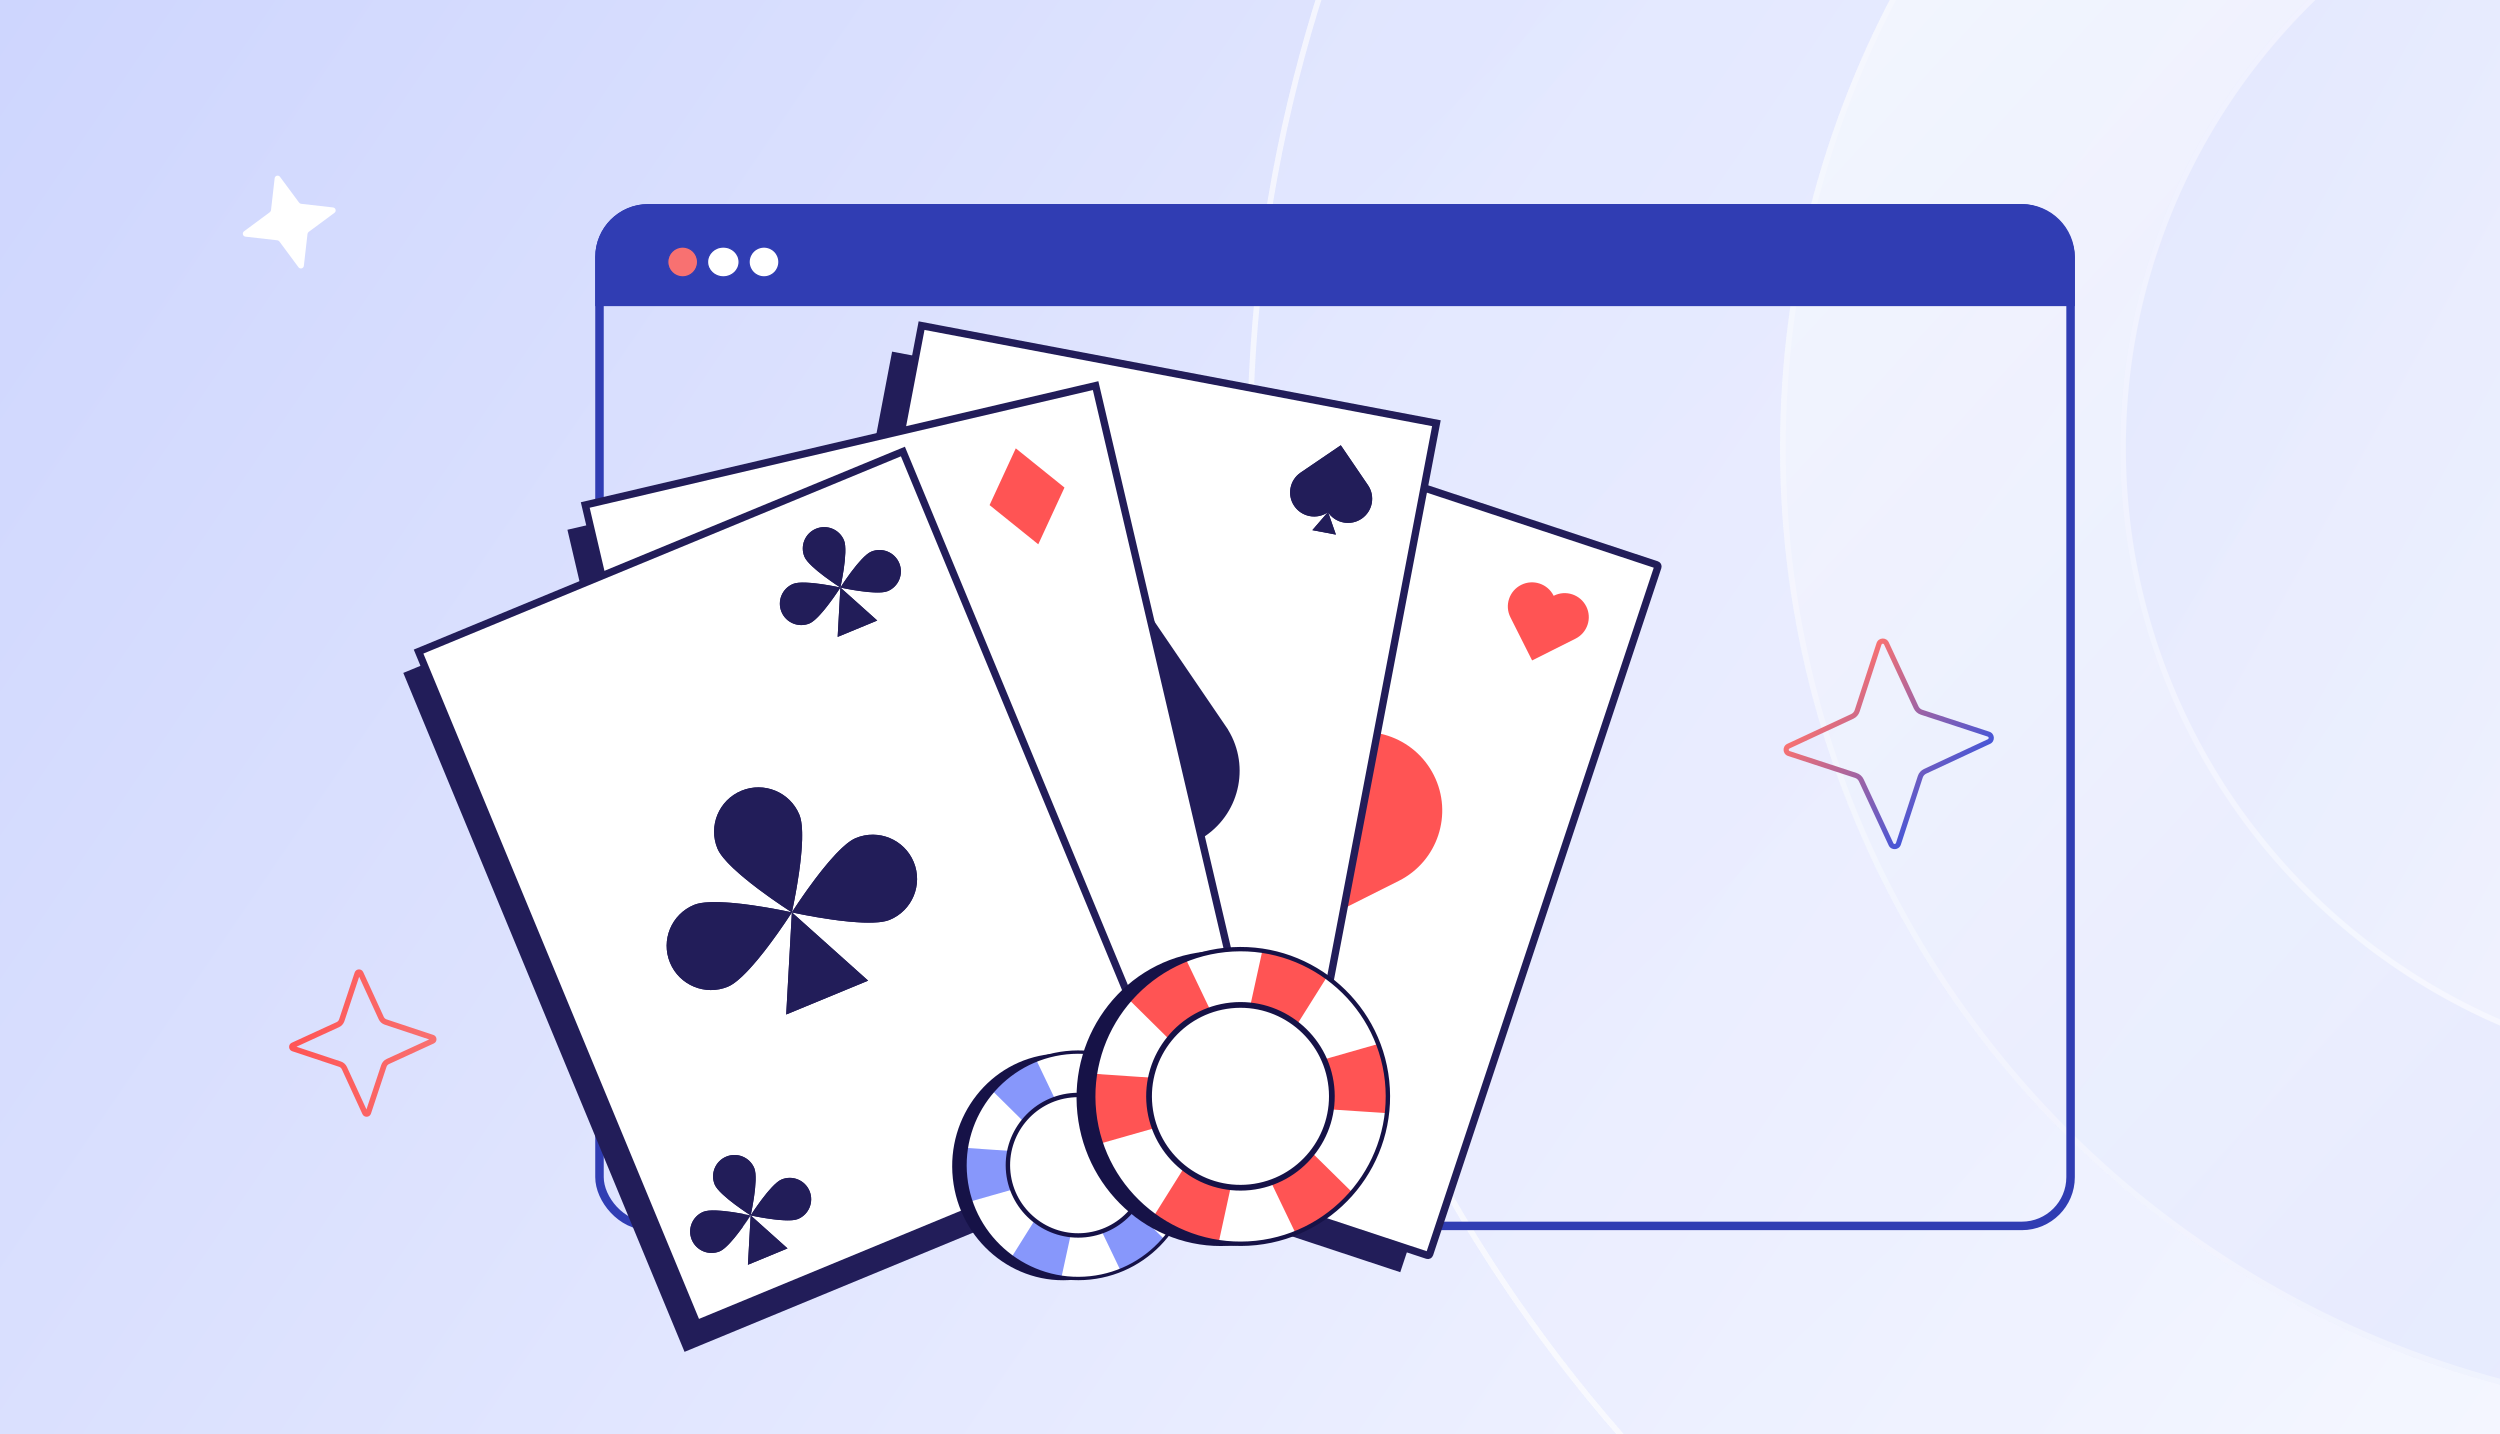 <svg width="441" height="253" viewBox="0 0 441 253" fill="none" xmlns="http://www.w3.org/2000/svg">
<rect x="0" y="0" width="441" height="253" fill="#333333" stroke="none"/>
<g clip-path="url(#clip0_10777_28999)">
<rect width="441" height="253" fill="#DDD8F4"/>
<g clip-path="url(#clip1_10777_28999)">
<rect width="441" height="253" fill="url(#paint0_linear_10777_28999)"/>
<rect width="441" height="253" fill="url(#paint1_linear_10777_28999)"/>
<g opacity="0.8">
<circle cx="485" cy="79" r="265" fill="url(#paint2_linear_10777_28999)" fill-opacity="0.5"/>
<circle cx="485" cy="79" r="264.5" stroke="white" stroke-opacity="0.8"/>
<circle cx="485" cy="79" r="171" fill="url(#paint3_linear_10777_28999)"/>
<circle cx="485" cy="79" r="170.5" stroke="white" stroke-opacity="0.4"/>
<circle cx="485" cy="79" r="111" fill="url(#paint4_linear_10777_28999)"/>
<circle cx="485" cy="79" r="110.5" stroke="white" stroke-opacity="0.5"/>
</g>
</g>
<rect x="105.75" y="36.75" width="259.5" height="179.5" rx="8.596" stroke="#303DB3" stroke-width="1.5"/>
<path d="M105.111 45.346C105.111 40.246 109.246 36.111 114.346 36.111H356.654C361.754 36.111 365.889 40.246 365.889 45.346V53.889H105.111V45.346Z" fill="#303DB3" stroke="#303DB3" stroke-width="0.223"/>
<path d="M123.061 46.21C123.061 47.665 121.881 48.845 120.425 48.845C118.97 48.845 117.79 47.665 117.79 46.21C117.79 44.755 118.97 43.575 120.425 43.575C121.881 43.575 123.061 44.755 123.061 46.21Z" fill="#F87171" stroke="#303DB3" stroke-width="0.223"/>
<path d="M130.386 46.21C130.386 47.66 129.143 48.845 127.598 48.845C126.052 48.845 124.81 47.66 124.81 46.21C124.81 44.76 126.052 43.575 127.598 43.575C129.143 43.575 130.386 44.76 130.386 46.21Z" fill="white" stroke="#303DB3" stroke-width="0.223"/>
<path d="M137.406 46.21C137.406 47.665 136.226 48.845 134.77 48.845C133.315 48.845 132.135 47.665 132.135 46.21C132.135 44.755 133.315 43.575 134.77 43.575C136.226 43.575 137.406 44.755 137.406 46.21Z" fill="white" stroke="#303DB3" stroke-width="0.223"/>
<path d="M198.881 71.947L287.872 101.379L247.006 224.417L158.015 194.984L198.881 71.947Z" fill="#221D59"/>
<path d="M157.366 62.026L249.462 79.484L225.165 206.828L133.069 189.37L157.366 62.026Z" fill="#221D59"/>
<path d="M292.246 99.631L205.078 70.802C204.916 70.748 204.74 70.836 204.686 70.999L164.425 192.215C164.371 192.377 164.459 192.553 164.621 192.606L251.789 221.435C251.952 221.489 252.127 221.401 252.181 221.239L292.443 100.022C292.497 99.86 292.409 99.685 292.246 99.631Z" fill="white" stroke="#221D59" stroke-width="1.3"/>
<path d="M252.934 136.751C249.489 129.9 241.131 127.135 234.267 130.577L234.129 130.646L234.077 130.541C230.623 123.671 222.243 120.9 215.361 124.351C208.478 127.802 205.7 136.17 209.154 143.039L221.686 167.962L246.743 155.388C253.608 151.946 256.378 143.601 252.933 136.75L252.934 136.751Z" fill="#FF5454"/>
<path d="M279.81 106.966C278.757 104.872 276.204 104.027 274.106 105.079L274.065 105.1L274.049 105.068C272.994 102.97 270.434 102.122 268.331 103.177C266.229 104.231 265.379 106.788 266.434 108.886L270.264 116.502L277.92 112.661C280.017 111.609 280.865 109.059 279.812 106.965L279.81 106.966Z" fill="#FF5454"/>
<path d="M191.948 178.809C190.895 176.716 188.342 175.871 186.244 176.923L186.202 176.944L186.187 176.912C185.132 174.814 182.571 173.966 180.469 175.02C178.367 176.075 177.517 178.631 178.572 180.73L182.401 188.345L190.058 184.504C192.155 183.452 193.002 180.903 191.95 178.809L191.948 178.809Z" fill="#EF4444"/>
<path d="M229.33 200.724L253.383 74.657L162.565 57.441L138.511 183.508L229.33 200.724Z" fill="white" stroke="#221D59" stroke-width="1.3"/>
<path d="M156.391 174.379L156.287 174.08C156.046 174.194 155.799 174.287 155.549 174.359L154.363 175.733L155.101 175.873M156.391 174.379L155.101 175.873M156.391 174.379L157.041 176.241M156.391 174.379L156.596 174.142C156.778 174.335 156.974 174.511 157.181 174.669L157.778 176.381L157.041 176.241M155.101 175.873L154.609 176.441L157.288 176.949L157.041 176.241M155.101 175.873L157.041 176.241M157.248 172.889L156.878 171.827L156.145 172.674C154.528 173.718 152.371 173.303 151.258 171.734L151.219 171.676C150.102 170.038 150.528 167.803 152.172 166.685L152.172 166.685L158.718 162.235L163.152 168.743L163.152 168.743C164.273 170.388 163.846 172.63 162.197 173.75L162.197 173.75C160.581 174.848 158.395 174.463 157.253 172.903L157.248 172.889ZM157.728 174.263C159.135 175.243 161.059 175.31 162.562 174.287C164.508 172.966 165.013 170.319 163.689 168.377L157.728 174.263Z" fill="#221D59" stroke="#221D59" stroke-width="1.3"/>
<path d="M174.228 139.791L174.091 139.59L174.091 139.59C170.144 133.569 171.745 125.471 177.734 121.401L177.734 121.401L200.379 106.003L215.721 128.523L216.258 128.157L215.721 128.523C219.849 134.581 218.274 142.836 212.203 146.963C206.183 151.055 198.002 149.546 193.841 143.613L193.782 143.443L193.411 142.381L192.676 143.232L192.619 143.298C186.567 147.392 178.338 145.824 174.228 139.791ZM186.078 152.861L192.925 144.933L196.374 154.813L186.078 152.861Z" fill="#221D59" stroke="#221D59" stroke-width="1.3"/>
<path d="M228.308 89.259C229.627 91.195 232.271 91.697 234.211 90.378L234.25 90.351L234.27 90.381C235.592 92.323 238.242 92.826 240.188 91.502C242.134 90.18 242.639 87.534 241.315 85.592L236.515 78.547L229.433 83.363C227.493 84.681 226.988 87.321 228.308 89.257L228.308 89.259Z" fill="#221D59"/>
<path d="M234.26 90.319L235.653 94.307L231.498 93.519L234.26 90.319Z" fill="#221D59"/>
<path fill-rule="evenodd" clip-rule="evenodd" d="M229.433 83.363C227.493 84.681 226.988 87.321 228.308 89.257L228.308 89.259C229.136 90.474 230.487 91.125 231.857 91.114C232.272 91.111 232.688 91.047 233.093 90.92C233.437 90.812 233.773 90.657 234.092 90.456C234.131 90.431 234.17 90.406 234.208 90.38L231.498 93.519L235.653 94.307L234.294 90.417C234.308 90.436 234.322 90.456 234.336 90.475C234.565 90.794 234.832 91.072 235.125 91.307C235.454 91.571 235.818 91.781 236.201 91.935C237.474 92.444 238.969 92.331 240.188 91.502C242.134 90.18 242.639 87.534 241.315 85.592L236.515 78.547L229.433 83.363ZM236.172 80.352L230.164 84.438C228.816 85.354 228.468 87.184 229.382 88.525L229.418 88.578C230.313 89.835 232.031 90.184 233.346 89.388L234.746 87.767L235.457 89.805C236.407 91.023 238.157 91.312 239.457 90.427C240.809 89.509 241.159 87.671 240.241 86.324L236.172 80.352Z" fill="#221D59"/>
<path d="M100.093 93.449L191.385 72.097L220.921 198.299L129.629 219.651L100.093 93.449Z" fill="#221D59"/>
<path d="M139.305 150.841L153.893 119.253L181 141.075L166.412 172.663L139.305 150.841Z" fill="#221D59"/>
<path d="M172.196 93.953L176.819 83.943L185.41 90.859L180.787 100.869L172.196 93.953Z" fill="#221D59"/>
<path d="M133.336 201.422L137.959 191.411L146.551 198.328L141.928 208.338L133.336 201.422Z" fill="#221D59"/>
<path d="M222.504 192.96L193.264 68.024L103.239 89.08L132.478 214.016L222.504 192.96Z" fill="white" stroke="#221D59" stroke-width="1.3"/>
<path d="M168.535 166.781L182.561 136.409L156.498 115.428L142.472 145.799L168.535 166.781Z" fill="#FF5454" stroke="#221D59" stroke-width="1.3"/>
<path d="M174.56 89.099L179.183 79.088L187.774 86.004L183.151 96.015L174.56 89.099Z" fill="#FF5454"/>
<path d="M144.051 202.455L148.112 193.661L140.565 187.585L136.503 196.379L144.051 202.455Z" fill="#FF5454" stroke="#221D59" stroke-width="1.3"/>
<path d="M206.544 202.324L157.428 83.762L71.99 119.055L121.105 237.617L206.544 202.324Z" fill="#221D59" stroke="#221D59" stroke-width="1.3"/>
<path d="M208.388 198.209L159.273 79.647L73.835 114.941L122.95 233.503L208.388 198.209Z" fill="white" stroke="#221D59" stroke-width="1.3"/>
<path d="M126.557 149.684C128.208 153.668 139.685 160.943 139.685 160.943C139.685 160.943 142.66 147.698 141.009 143.713C139.358 139.728 134.785 137.835 130.794 139.484C126.803 141.133 124.907 145.699 126.557 149.684Z" fill="#221D59"/>
<path d="M150.964 147.832C146.973 149.481 139.686 160.942 139.686 160.942C139.686 160.942 152.951 163.911 156.943 162.262C160.934 160.613 162.83 156.047 161.18 152.062C159.529 148.077 154.956 146.183 150.964 147.832Z" fill="#221D59"/>
<path d="M128.405 174.053C132.396 172.404 139.684 160.943 139.684 160.943C139.684 160.943 126.418 157.974 122.427 159.623C118.435 161.272 116.539 165.838 118.19 169.823C119.84 173.808 124.414 175.702 128.405 174.053Z" fill="#221D59"/>
<path d="M139.684 160.942L153.139 172.988L138.685 178.958L139.684 160.942Z" fill="#221D59"/>
<path fill-rule="evenodd" clip-rule="evenodd" d="M138.972 162.03C139.418 161.36 139.678 160.951 139.684 160.943C139.683 160.943 139.68 160.942 139.676 160.941C139.668 160.939 139.654 160.936 139.635 160.932C139.493 160.901 139.052 160.805 138.397 160.672C138.374 160.668 138.35 160.663 138.326 160.658C138.324 160.658 138.322 160.657 138.321 160.657C137.783 160.549 137.109 160.418 136.342 160.279C132.138 159.515 125.14 158.502 122.427 159.623C118.435 161.272 116.539 165.838 118.19 169.823C119.84 173.808 124.414 175.702 128.405 174.053C131.304 172.855 135.942 166.481 138.263 163.082C138.51 162.72 138.731 162.392 138.921 162.108C138.922 162.107 138.922 162.105 138.923 162.104C138.937 162.083 138.951 162.062 138.965 162.042C138.967 162.038 138.97 162.034 138.972 162.03ZM137.543 161.828C137.465 161.813 137.384 161.797 137.302 161.781C136.01 161.531 134.25 161.216 132.371 160.952C130.487 160.687 128.509 160.478 126.773 160.433C124.981 160.387 123.646 160.526 122.923 160.825C119.595 162.2 118.015 166.006 119.391 169.326C120.766 172.647 124.579 174.227 127.909 172.851C128.632 172.553 129.674 171.71 130.91 170.412C132.106 169.156 133.358 167.612 134.504 166.096C135.647 164.583 136.669 163.118 137.407 162.03C137.453 161.961 137.499 161.894 137.543 161.828ZM138.685 178.958L153.139 172.988L139.686 160.944L139.686 160.943C139.685 160.943 139.686 160.943 139.686 160.943C139.705 160.947 140.177 161.052 140.958 161.21C140.962 161.211 140.967 161.211 140.971 161.212C140.995 161.217 141.019 161.222 141.044 161.227C141.045 161.227 141.047 161.228 141.049 161.228C141.385 161.296 141.774 161.372 142.205 161.454C146.253 162.221 154.044 163.459 156.943 162.262C160.934 160.613 162.83 156.047 161.18 152.062C159.529 148.077 154.956 146.183 150.964 147.832C148.251 148.953 144.014 154.609 141.579 158.116C141.136 158.754 140.752 159.321 140.449 159.777C140.448 159.778 140.447 159.78 140.446 159.781C140.432 159.802 140.419 159.822 140.405 159.842C140.081 160.329 139.854 160.68 139.75 160.842C139.719 160.889 139.699 160.921 139.691 160.934C139.688 160.938 139.687 160.941 139.686 160.942C139.686 160.941 139.686 160.94 139.686 160.939C139.689 160.928 139.695 160.9 139.705 160.854C139.717 160.799 139.734 160.72 139.756 160.619C139.756 160.62 139.756 160.619 139.756 160.619C139.803 160.401 139.871 160.078 139.954 159.671C139.96 159.642 139.966 159.612 139.972 159.581C139.979 159.546 139.986 159.51 139.994 159.474C140.098 158.955 140.221 158.321 140.351 157.606C141.116 153.408 142.131 146.422 141.009 143.713C139.358 139.728 134.785 137.835 130.794 139.484C126.803 141.133 124.907 145.699 126.557 149.684C127.679 152.392 133.339 156.619 136.851 159.05C137.45 159.465 137.987 159.827 138.428 160.121C138.459 160.142 138.49 160.162 138.52 160.183C138.546 160.2 138.571 160.216 138.596 160.233C138.981 160.488 139.28 160.682 139.466 160.803C139.466 160.803 139.466 160.803 139.466 160.803C139.592 160.884 139.667 160.932 139.682 160.941C139.683 160.942 139.683 160.943 139.684 160.943L138.685 178.958ZM138.867 158.465L138.536 158.169L138.511 158.611C137.431 157.88 135.999 156.882 134.523 155.769C133.004 154.625 131.458 153.376 130.2 152.181C128.901 150.947 128.057 149.907 127.758 149.186C126.383 145.866 127.962 142.06 131.291 140.685C134.62 139.31 138.432 140.89 139.808 144.211C140.107 144.932 140.245 146.263 140.199 148.053C140.154 149.785 139.944 151.76 139.679 153.641C139.421 155.47 139.114 157.185 138.867 158.465ZM141.826 160.057C141.871 159.991 141.916 159.924 141.963 159.855C142.7 158.767 143.722 157.302 144.865 155.789C146.011 154.273 147.263 152.729 148.459 151.473C149.696 150.175 150.738 149.332 151.461 149.034C154.79 147.658 158.603 149.239 159.979 152.559C161.354 155.879 159.775 159.685 156.446 161.06C155.723 161.359 154.389 161.498 152.596 161.452C150.86 161.407 148.882 161.198 146.998 160.933C145.119 160.669 143.359 160.354 142.067 160.104C141.985 160.088 141.905 160.072 141.826 160.057ZM140.832 163.714L150.73 172.576L140.098 176.969L140.832 163.714Z" fill="#221D59"/>
<path d="M141.898 98.198C142.697 100.124 148.243 103.64 148.243 103.64C148.243 103.64 149.681 97.238 148.883 95.312C148.085 93.387 145.875 92.471 143.945 93.268C142.017 94.065 141.1 96.272 141.898 98.198Z" fill="#221D59"/>
<path d="M153.694 97.305C151.766 98.102 148.244 103.641 148.244 103.641C148.244 103.641 154.655 105.076 156.585 104.279C158.513 103.482 159.43 101.275 158.632 99.349C157.834 97.423 155.624 96.508 153.694 97.305Z" fill="#221D59"/>
<path d="M142.792 109.977C144.72 109.18 148.242 103.641 148.242 103.641C148.242 103.641 141.831 102.206 139.901 103.003C137.971 103.801 137.056 106.007 137.854 107.934C138.652 109.859 140.862 110.774 142.792 109.977Z" fill="#221D59"/>
<path d="M148.243 103.64L154.746 109.463L147.761 112.348L148.243 103.64Z" fill="#221D59"/>
<path fill-rule="evenodd" clip-rule="evenodd" d="M148.816 100.516C149.102 98.602 149.305 96.331 148.883 95.312C148.085 93.387 145.875 92.471 143.945 93.268C142.017 94.065 141.1 96.272 141.898 98.198C142.321 99.217 144.071 100.68 145.627 101.832C146.152 102.222 146.656 102.576 147.079 102.866C147.106 102.885 147.134 102.903 147.16 102.922C147.79 103.351 148.221 103.625 148.242 103.639C148.243 103.639 148.243 103.64 148.243 103.64L147.761 112.348L154.746 109.463L148.245 103.641C148.255 103.644 148.317 103.657 148.422 103.68C148.633 103.725 149.02 103.805 149.517 103.899C149.522 103.9 149.526 103.901 149.531 103.901C149.556 103.906 149.582 103.911 149.608 103.916C149.61 103.916 149.613 103.917 149.616 103.917C149.945 103.979 150.318 104.045 150.718 104.111C152.74 104.442 155.444 104.75 156.585 104.279C158.513 103.482 159.43 101.275 158.632 99.349C157.834 97.423 155.624 96.508 153.694 97.305C152.674 97.727 151.208 99.476 150.053 101.029C149.663 101.553 149.309 102.055 149.02 102.477C149.018 102.478 149.017 102.48 149.016 102.482C148.577 103.121 148.287 103.573 148.248 103.634C148.246 103.637 148.245 103.639 148.245 103.64L148.243 103.64C148.243 103.64 148.257 103.58 148.28 103.47C148.28 103.47 148.28 103.47 148.28 103.47C148.325 103.26 148.407 102.87 148.502 102.367C148.508 102.335 148.514 102.302 148.52 102.269C148.614 101.767 148.72 101.162 148.816 100.516ZM147.344 101.468C147.422 101.023 147.503 100.529 147.575 100.017C147.702 99.12 147.799 98.193 147.82 97.392C147.842 96.533 147.768 96.016 147.682 95.809C147.159 94.548 145.71 93.946 144.442 94.47M147.344 101.468C146.974 101.208 146.567 100.915 146.152 100.603C145.428 100.057 144.703 99.471 144.122 98.918C143.498 98.326 143.185 97.907 143.099 97.701M150.419 102.742C150.679 102.373 150.972 101.968 151.283 101.556C151.829 100.833 152.417 100.109 152.97 99.528C153.563 98.906 153.983 98.593 154.19 98.507M150.419 102.742C150.864 102.819 151.359 102.9 151.871 102.972C152.77 103.098 153.698 103.195 154.501 103.216C155.361 103.238 155.88 103.163 156.088 103.078M154.19 98.507C155.458 97.983 156.908 98.585 157.431 99.846ZM146.826 105.715C147.061 105.388 147.277 105.08 147.466 104.806C147.467 104.804 147.468 104.802 147.47 104.8C147.485 104.777 147.501 104.755 147.516 104.733C147.518 104.729 147.521 104.726 147.523 104.722C147.965 104.077 148.242 103.641 148.242 103.641C148.241 103.641 148.238 103.64 148.232 103.639C148.154 103.622 147.632 103.507 146.878 103.366C146.875 103.366 146.873 103.365 146.87 103.365C146.367 103.271 145.761 103.166 145.114 103.069C143.198 102.785 140.922 102.581 139.901 103.003C137.971 103.801 137.056 106.007 137.854 107.934C138.652 109.859 140.862 110.774 142.792 109.977C143.932 109.506 145.629 107.377 146.826 105.715ZM142.295 108.776C142.503 108.69 142.923 108.377 143.515 107.754C144.069 107.173 144.656 106.45 145.203 105.727C145.514 105.314 145.807 104.909 146.067 104.541C145.621 104.463 145.127 104.383 144.614 104.311C143.716 104.184 142.788 104.087 141.985 104.066C141.125 104.044 140.605 104.119 140.397 104.205C139.131 104.728 138.532 106.174 139.055 107.436M142.295 108.776C141.027 109.299 139.578 108.697 139.055 107.436ZM149.392 106.413L152.337 109.051L149.173 110.358L149.392 106.413ZM143.099 97.701C142.577 96.44 143.177 94.993 144.442 94.47ZM157.431 99.846C157.953 101.107 157.353 102.554 156.088 103.078Z" fill="#221D59"/>
<path d="M126.072 208.955C126.87 210.88 132.417 214.396 132.417 214.396C132.417 214.396 133.855 207.995 133.057 206.069C132.258 204.144 130.049 203.228 128.119 204.025C126.191 204.822 125.274 207.029 126.072 208.955Z" fill="#221D59"/>
<path d="M137.869 208.062C135.94 208.859 132.418 214.398 132.418 214.398C132.418 214.398 138.829 215.833 140.759 215.036C142.687 214.238 143.605 212.032 142.806 210.105C142.008 208.18 139.798 207.264 137.869 208.062Z" fill="#221D59"/>
<path d="M126.964 220.734C128.892 219.937 132.414 214.398 132.414 214.398C132.414 214.398 126.003 212.963 124.074 213.76C122.145 214.557 121.228 216.764 122.026 218.691C122.825 220.616 125.034 221.531 126.964 220.734Z" fill="#221D59"/>
<path d="M132.417 214.396L138.919 220.219L131.933 223.105L132.417 214.396Z" fill="#221D59"/>
<path fill-rule="evenodd" clip-rule="evenodd" d="M132.99 211.274C133.275 209.36 133.479 207.088 133.057 206.069C132.258 204.144 130.049 203.228 128.119 204.025C126.191 204.822 125.274 207.029 126.072 208.955C126.494 209.974 128.245 211.437 129.8 212.59C130.326 212.979 130.83 213.333 131.252 213.623C131.28 213.642 131.308 213.661 131.335 213.679C131.957 214.104 132.385 214.376 132.415 214.395C132.416 214.396 132.417 214.396 132.417 214.396L131.933 223.105L138.919 220.219L132.417 214.396C132.417 214.396 132.438 214.303 132.473 214.136C132.473 214.136 132.473 214.135 132.473 214.136C132.52 213.914 132.593 213.562 132.675 213.124C132.681 213.092 132.688 213.059 132.694 213.026C132.788 212.524 132.893 211.919 132.99 211.274ZM131.518 212.225C131.596 211.78 131.676 211.286 131.749 210.773C131.875 209.877 131.973 208.95 131.994 208.149C132.016 207.29 131.941 206.773 131.856 206.566C131.333 205.305 129.883 204.703 128.616 205.227M131.518 212.225C131.148 211.965 130.74 211.672 130.326 211.359C129.602 210.814 128.877 210.227 128.295 209.675C127.672 209.083 127.359 208.664 127.273 208.458M133.79 214.674C134.119 214.735 134.492 214.802 134.891 214.867C136.913 215.198 139.619 215.507 140.759 215.036C142.687 214.238 143.605 212.032 142.806 210.105C142.008 208.18 139.798 207.264 137.869 208.062C136.848 208.483 135.381 210.233 134.226 211.788C133.837 212.311 133.484 212.812 133.194 213.233C133.193 213.235 133.191 213.237 133.19 213.239C132.758 213.869 132.47 214.317 132.425 214.388C132.422 214.392 132.42 214.395 132.419 214.397C132.419 214.396 132.419 214.397 132.419 214.397C132.419 214.397 132.418 214.398 132.418 214.398C132.418 214.398 132.465 214.408 132.551 214.426C132.748 214.469 133.156 214.554 133.691 214.655C133.695 214.656 133.7 214.657 133.704 214.658C133.729 214.663 133.755 214.667 133.781 214.672C133.784 214.673 133.787 214.673 133.79 214.674ZM134.594 213.498C134.853 213.13 135.146 212.724 135.458 212.312C136.004 211.589 136.592 210.865 137.145 210.284C137.738 209.662 138.157 209.349 138.365 209.263M134.594 213.498C135.039 213.576 135.533 213.656 136.046 213.728C136.944 213.854 137.872 213.952 138.675 213.973C139.535 213.995 140.054 213.92 140.263 213.834M138.365 209.263C139.633 208.74 141.082 209.342 141.605 210.603ZM130.999 216.471C131.234 216.145 131.45 215.837 131.638 215.563C131.64 215.56 131.641 215.558 131.643 215.556C131.658 215.534 131.674 215.511 131.689 215.489C131.691 215.486 131.694 215.482 131.696 215.479C132.115 214.867 132.386 214.443 132.412 214.401M132.404 214.396C132.411 214.397 132.414 214.398 132.414 214.398ZM131.052 214.123C131.805 214.264 132.325 214.378 132.404 214.396ZM131.052 214.123C131.049 214.123 131.046 214.122 131.043 214.122C130.54 214.028 129.934 213.923 129.288 213.826C127.371 213.542 125.095 213.338 124.074 213.76C122.145 214.557 121.228 216.764 122.026 218.691C122.825 220.616 125.034 221.531 126.964 220.734C128.105 220.263 129.802 218.133 130.999 216.471M126.468 219.533C126.675 219.447 127.095 219.133 127.688 218.511C128.241 217.93 128.829 217.207 129.375 216.483C129.687 216.071 129.979 215.666 130.239 215.297C129.794 215.22 129.299 215.139 128.787 215.067C127.888 214.941 126.96 214.844 126.158 214.823C125.298 214.801 124.778 214.876 124.57 214.962M126.468 219.533C125.2 220.056 123.751 219.454 123.227 218.193ZM133.565 217.169L136.511 219.808L133.345 221.115L133.565 217.169ZM127.273 208.458C126.751 207.196 127.35 205.75 128.616 205.227ZM141.605 210.603C142.128 211.864 141.528 213.311 140.263 213.834ZM123.227 218.193C122.705 216.932 123.305 215.485 124.57 214.962Z" fill="#221D59"/>
<path d="M185.319 185.941C174.637 187.07 166.919 196.892 168.08 207.879C169.241 218.866 178.842 226.858 189.524 225.729C200.206 224.601 207.924 214.779 206.763 203.791C205.602 192.804 196.001 184.812 185.319 185.941Z" fill="#161247"/>
<path d="M188.101 185.698C177.131 186.857 169.178 196.688 170.337 207.657C171.496 218.625 181.328 226.576 192.298 225.417C203.268 224.258 211.221 214.427 210.062 203.459C208.902 192.491 199.07 184.539 188.101 185.698Z" fill="white"/>
<path d="M201.47 221.991C202.91 220.963 204.172 219.777 205.251 218.476L193.312 206.712L210.039 207.822C210.2 206.4 210.216 204.939 210.06 203.458C209.874 201.699 209.463 200.018 208.86 198.438L193.435 202.847L201.867 189.42C200.519 188.403 199.016 187.539 197.379 186.869C195.998 186.307 194.594 185.914 193.181 185.672L189.72 201.436L182.832 187.044C181.251 187.641 179.718 188.446 178.278 189.474C177.067 190.34 175.983 191.319 175.025 192.382L186.347 203.576L170.46 202.496C170.203 204.167 170.149 205.897 170.335 207.656C170.492 209.137 170.813 210.562 171.267 211.919L187.489 207.31L178.444 221.763C179.622 222.578 180.901 223.282 182.279 223.845L182.282 223.845C183.919 224.515 185.597 224.947 187.273 225.165L190.67 209.572L197.662 224.121C198.978 223.56 200.258 222.857 201.47 221.991Z" fill="#8797FB"/>
<path d="M188.07 185.406C199.187 184.231 209.183 192.316 210.357 203.428C211.532 214.54 203.446 224.538 192.329 225.713C181.213 226.888 171.216 218.803 170.042 207.688C168.867 196.573 176.953 186.577 188.07 185.403L188.07 185.406ZM192.267 225.122C203.055 223.982 210.906 214.277 209.766 203.49C208.626 192.703 198.921 184.854 188.132 185.994C177.344 187.134 169.493 196.839 170.633 207.626C171.773 218.413 181.478 226.262 192.267 225.122Z" fill="#161247"/>
<path d="M188.899 193.387C182.185 194.096 177.317 200.114 178.026 206.829C178.736 213.543 184.754 218.411 191.468 217.702C198.183 216.992 203.051 210.974 202.341 204.259C201.632 197.545 195.613 192.677 188.899 193.387Z" fill="white"/>
<path d="M188.841 192.833C195.849 192.092 202.154 197.192 202.894 204.2C203.635 211.208 198.535 217.513 191.527 218.253C184.519 218.994 178.214 213.894 177.474 206.886C176.733 199.878 181.833 193.574 188.841 192.833ZM191.445 217.479C198.027 216.783 202.815 210.864 202.119 204.282C201.424 197.7 195.504 192.912 188.923 193.608C182.341 194.303 177.553 200.223 178.249 206.804C178.944 213.386 184.864 218.174 191.445 217.479Z" fill="#161247"/>
<path d="M212.486 167.886C198.586 169.355 188.543 182.136 190.053 196.433C191.564 210.73 204.057 221.129 217.957 219.661C231.857 218.192 241.9 205.411 240.389 191.114C238.879 176.817 226.386 166.418 212.486 167.886Z" fill="#161247"/>
<path d="M216.105 167.57C201.831 169.079 191.482 181.872 192.99 196.144C194.499 210.416 207.293 220.763 221.567 219.255C235.841 217.746 246.189 204.954 244.681 190.681C243.173 176.409 230.379 166.062 216.105 167.57Z" fill="white"/>
<path d="M233.502 214.796C235.376 213.458 237.018 211.916 238.422 210.223L222.887 194.915L244.653 196.359C244.862 194.509 244.883 192.608 244.68 190.681C244.438 188.392 243.903 186.204 243.118 184.148L223.047 189.886L234.019 172.414C232.265 171.09 230.31 169.967 228.179 169.095C226.382 168.363 224.554 167.852 222.716 167.537L218.212 188.049L209.25 169.322C207.192 170.099 205.198 171.146 203.325 172.484C201.748 173.611 200.338 174.884 199.091 176.268L213.824 190.834L193.151 189.428C192.816 191.603 192.747 193.855 192.989 196.143C193.192 198.071 193.61 199.925 194.201 201.69L215.31 195.693L203.541 214.5C205.072 215.56 206.737 216.477 208.53 217.209L208.534 217.209C210.664 218.081 212.848 218.643 215.029 218.926L219.449 198.636L228.547 217.568C230.26 216.838 231.925 215.923 233.502 214.796Z" fill="#FF5454"/>
<path d="M216.065 167.19C230.531 165.662 243.538 176.182 245.066 190.641C246.594 205.101 236.073 218.111 221.608 219.64C207.142 221.169 194.134 210.649 192.606 196.185C191.078 181.722 201.599 168.715 216.065 167.186L216.065 167.19ZM221.526 218.871C235.565 217.387 245.78 204.759 244.297 190.723C242.814 176.686 230.184 166.472 216.146 167.956C202.108 169.439 191.892 182.067 193.375 196.104C194.859 210.14 207.488 220.354 221.526 218.871Z" fill="#161247"/>
<path d="M217.144 177.575C208.407 178.498 202.073 186.329 202.996 195.067C203.919 203.804 211.751 210.138 220.488 209.215C229.225 208.291 235.559 200.46 234.636 191.723C233.713 182.986 225.881 176.652 217.144 177.575Z" fill="white"/>
<path d="M217.069 176.854C226.188 175.891 234.392 182.527 235.356 191.646C236.319 200.764 229.683 208.969 220.565 209.932C211.446 210.896 203.241 204.26 202.278 195.141C201.314 186.022 207.95 177.818 217.069 176.854ZM220.458 208.924C229.022 208.019 235.253 200.317 234.348 191.752C233.443 183.188 225.74 176.957 217.176 177.863C208.611 178.768 202.381 186.47 203.286 195.035C204.191 203.599 211.894 209.829 220.458 208.924Z" fill="#161247"/>
<path d="M53.124 35.952L58.747 36.595C59.218 36.649 59.384 37.253 59 37.54L54.452 40.908C54.337 40.993 54.261 41.124 54.242 41.271L53.6 46.894C53.546 47.365 52.941 47.531 52.654 47.147L49.286 42.599C49.202 42.484 49.07 42.408 48.923 42.389L43.301 41.747C42.83 41.693 42.664 41.088 43.047 40.801L47.595 37.433C47.711 37.349 47.787 37.217 47.805 37.07L48.448 31.448C48.502 30.977 49.106 30.811 49.393 31.194L52.761 35.742C52.846 35.858 52.977 35.934 53.124 35.952Z" fill="white"/>
<path fill-rule="evenodd" clip-rule="evenodd" d="M326.948 126.778C327.458 126.534 327.857 126.093 328.033 125.546C328.033 125.546 328.033 125.545 328.034 125.544L331.89 113.718C331.89 113.717 331.891 113.717 331.891 113.716C331.964 113.5 332.256 113.488 332.348 113.687C332.348 113.687 332.348 113.687 332.348 113.687L337.596 124.983C337.839 125.495 338.28 125.894 338.826 126.07C338.826 126.071 338.827 126.071 338.828 126.071L350.635 129.937C350.635 129.937 350.636 129.937 350.636 129.937C350.852 130.01 350.864 130.303 350.666 130.395L339.389 135.65C338.879 135.893 338.481 136.335 338.304 136.881C338.304 136.882 338.304 136.883 338.304 136.884L334.447 148.71C334.447 148.71 334.447 148.711 334.447 148.711C334.374 148.927 334.082 148.939 333.989 148.741L328.741 137.444C328.498 136.933 328.058 136.534 327.512 136.357C327.511 136.357 327.51 136.357 327.509 136.356L315.702 132.491C315.702 132.491 315.701 132.49 315.701 132.49C315.485 132.417 315.473 132.125 315.671 132.032L326.948 126.778ZM315.287 131.206C314.343 131.647 314.417 133.023 315.416 133.356L327.231 137.224C327.53 137.32 327.78 137.542 327.92 137.836L333.165 149.126C333.605 150.072 334.979 149.997 335.31 148.997L339.17 137.163C339.266 136.863 339.488 136.612 339.781 136.472L351.05 131.221C351.995 130.781 351.921 129.404 350.922 129.072L339.106 125.204C338.807 125.107 338.557 124.885 338.417 124.591L333.173 113.302C332.733 112.356 331.359 112.43 331.027 113.431L327.167 125.265C327.071 125.565 326.85 125.815 326.556 125.955L315.287 131.206Z" fill="url(#paint5_linear_10777_28999)"/>
<path fill-rule="evenodd" clip-rule="evenodd" d="M67.861 180.751C67.399 180.593 67.01 180.253 66.802 179.796C66.802 179.795 66.801 179.795 66.801 179.794L63.357 172.295L60.751 180.14C60.592 180.603 60.252 180.992 59.796 181.2C59.795 181.2 59.794 181.2 59.793 181.201L52.297 184.644L60.139 187.249C60.601 187.407 60.99 187.747 61.198 188.204C61.198 188.205 61.199 188.205 61.199 188.206L64.643 195.705L67.249 187.86C67.408 187.397 67.748 187.008 68.204 186.801C68.205 186.8 68.206 186.8 68.207 186.799L75.703 183.356L67.861 180.751ZM68.615 187.7C68.414 187.791 68.258 187.966 68.184 188.181L65.438 196.447C65.208 197.139 64.245 197.198 63.934 196.53L60.299 188.615C60.208 188.414 60.034 188.258 59.818 188.185L51.553 185.439C50.861 185.209 50.802 184.246 51.471 183.935L59.385 180.3C59.586 180.209 59.742 180.034 59.816 179.819L62.562 171.553C62.792 170.861 63.755 170.802 64.066 171.47L67.701 179.385C67.792 179.586 67.966 179.742 68.182 179.815L76.447 182.561C77.139 182.791 77.198 183.754 76.529 184.065L68.615 187.7Z" fill="url(#paint6_linear_10777_28999)"/>
</g>
<defs>
<linearGradient id="paint0_linear_10777_28999" x1="425" y1="253" x2="221" y2="-117" gradientUnits="userSpaceOnUse">
<stop stop-color="white"/>
<stop offset="1" stop-color="#DFE4FE"/>
</linearGradient>
<linearGradient id="paint1_linear_10777_28999" x1="510.5" y1="299" x2="-127" y2="-135.5" gradientUnits="userSpaceOnUse">
<stop stop-color="white"/>
<stop offset="1" stop-color="#BFC9FE"/>
</linearGradient>
<linearGradient id="paint2_linear_10777_28999" x1="730.771" y1="344" x2="225.81" y2="-181.426" gradientUnits="userSpaceOnUse">
<stop stop-color="#F8FAFE"/>
<stop offset="1" stop-color="#DFE4FE"/>
</linearGradient>
<linearGradient id="paint3_linear_10777_28999" x1="268.5" y1="12.5" x2="514.846" y2="237.697" gradientUnits="userSpaceOnUse">
<stop stop-color="#F8FAFE"/>
<stop offset="1" stop-color="#DFE4FE"/>
</linearGradient>
<linearGradient id="paint4_linear_10777_28999" x1="587.946" y1="190" x2="318.248" y2="41.849" gradientUnits="userSpaceOnUse">
<stop stop-color="#F8FAFE"/>
<stop offset="1" stop-color="#DFE4FE"/>
</linearGradient>
<linearGradient id="paint5_linear_10777_28999" x1="323.083" y1="122.253" x2="343.284" y2="140.141" gradientUnits="userSpaceOnUse">
<stop stop-color="#F87171"/>
<stop offset="1" stop-color="#4656D7"/>
</linearGradient>
<linearGradient id="paint6_linear_10777_28999" x1="51" y1="183.657" x2="77.207" y2="182.509" gradientUnits="userSpaceOnUse">
<stop stop-color="#FF5454"/>
<stop offset="1" stop-color="#F87171"/>
</linearGradient>
<clipPath id="clip0_10777_28999">
<rect width="441" height="253" fill="white"/>
</clipPath>
<clipPath id="clip1_10777_28999">
<rect width="441" height="253" fill="white"/>
</clipPath>
</defs>
</svg>
